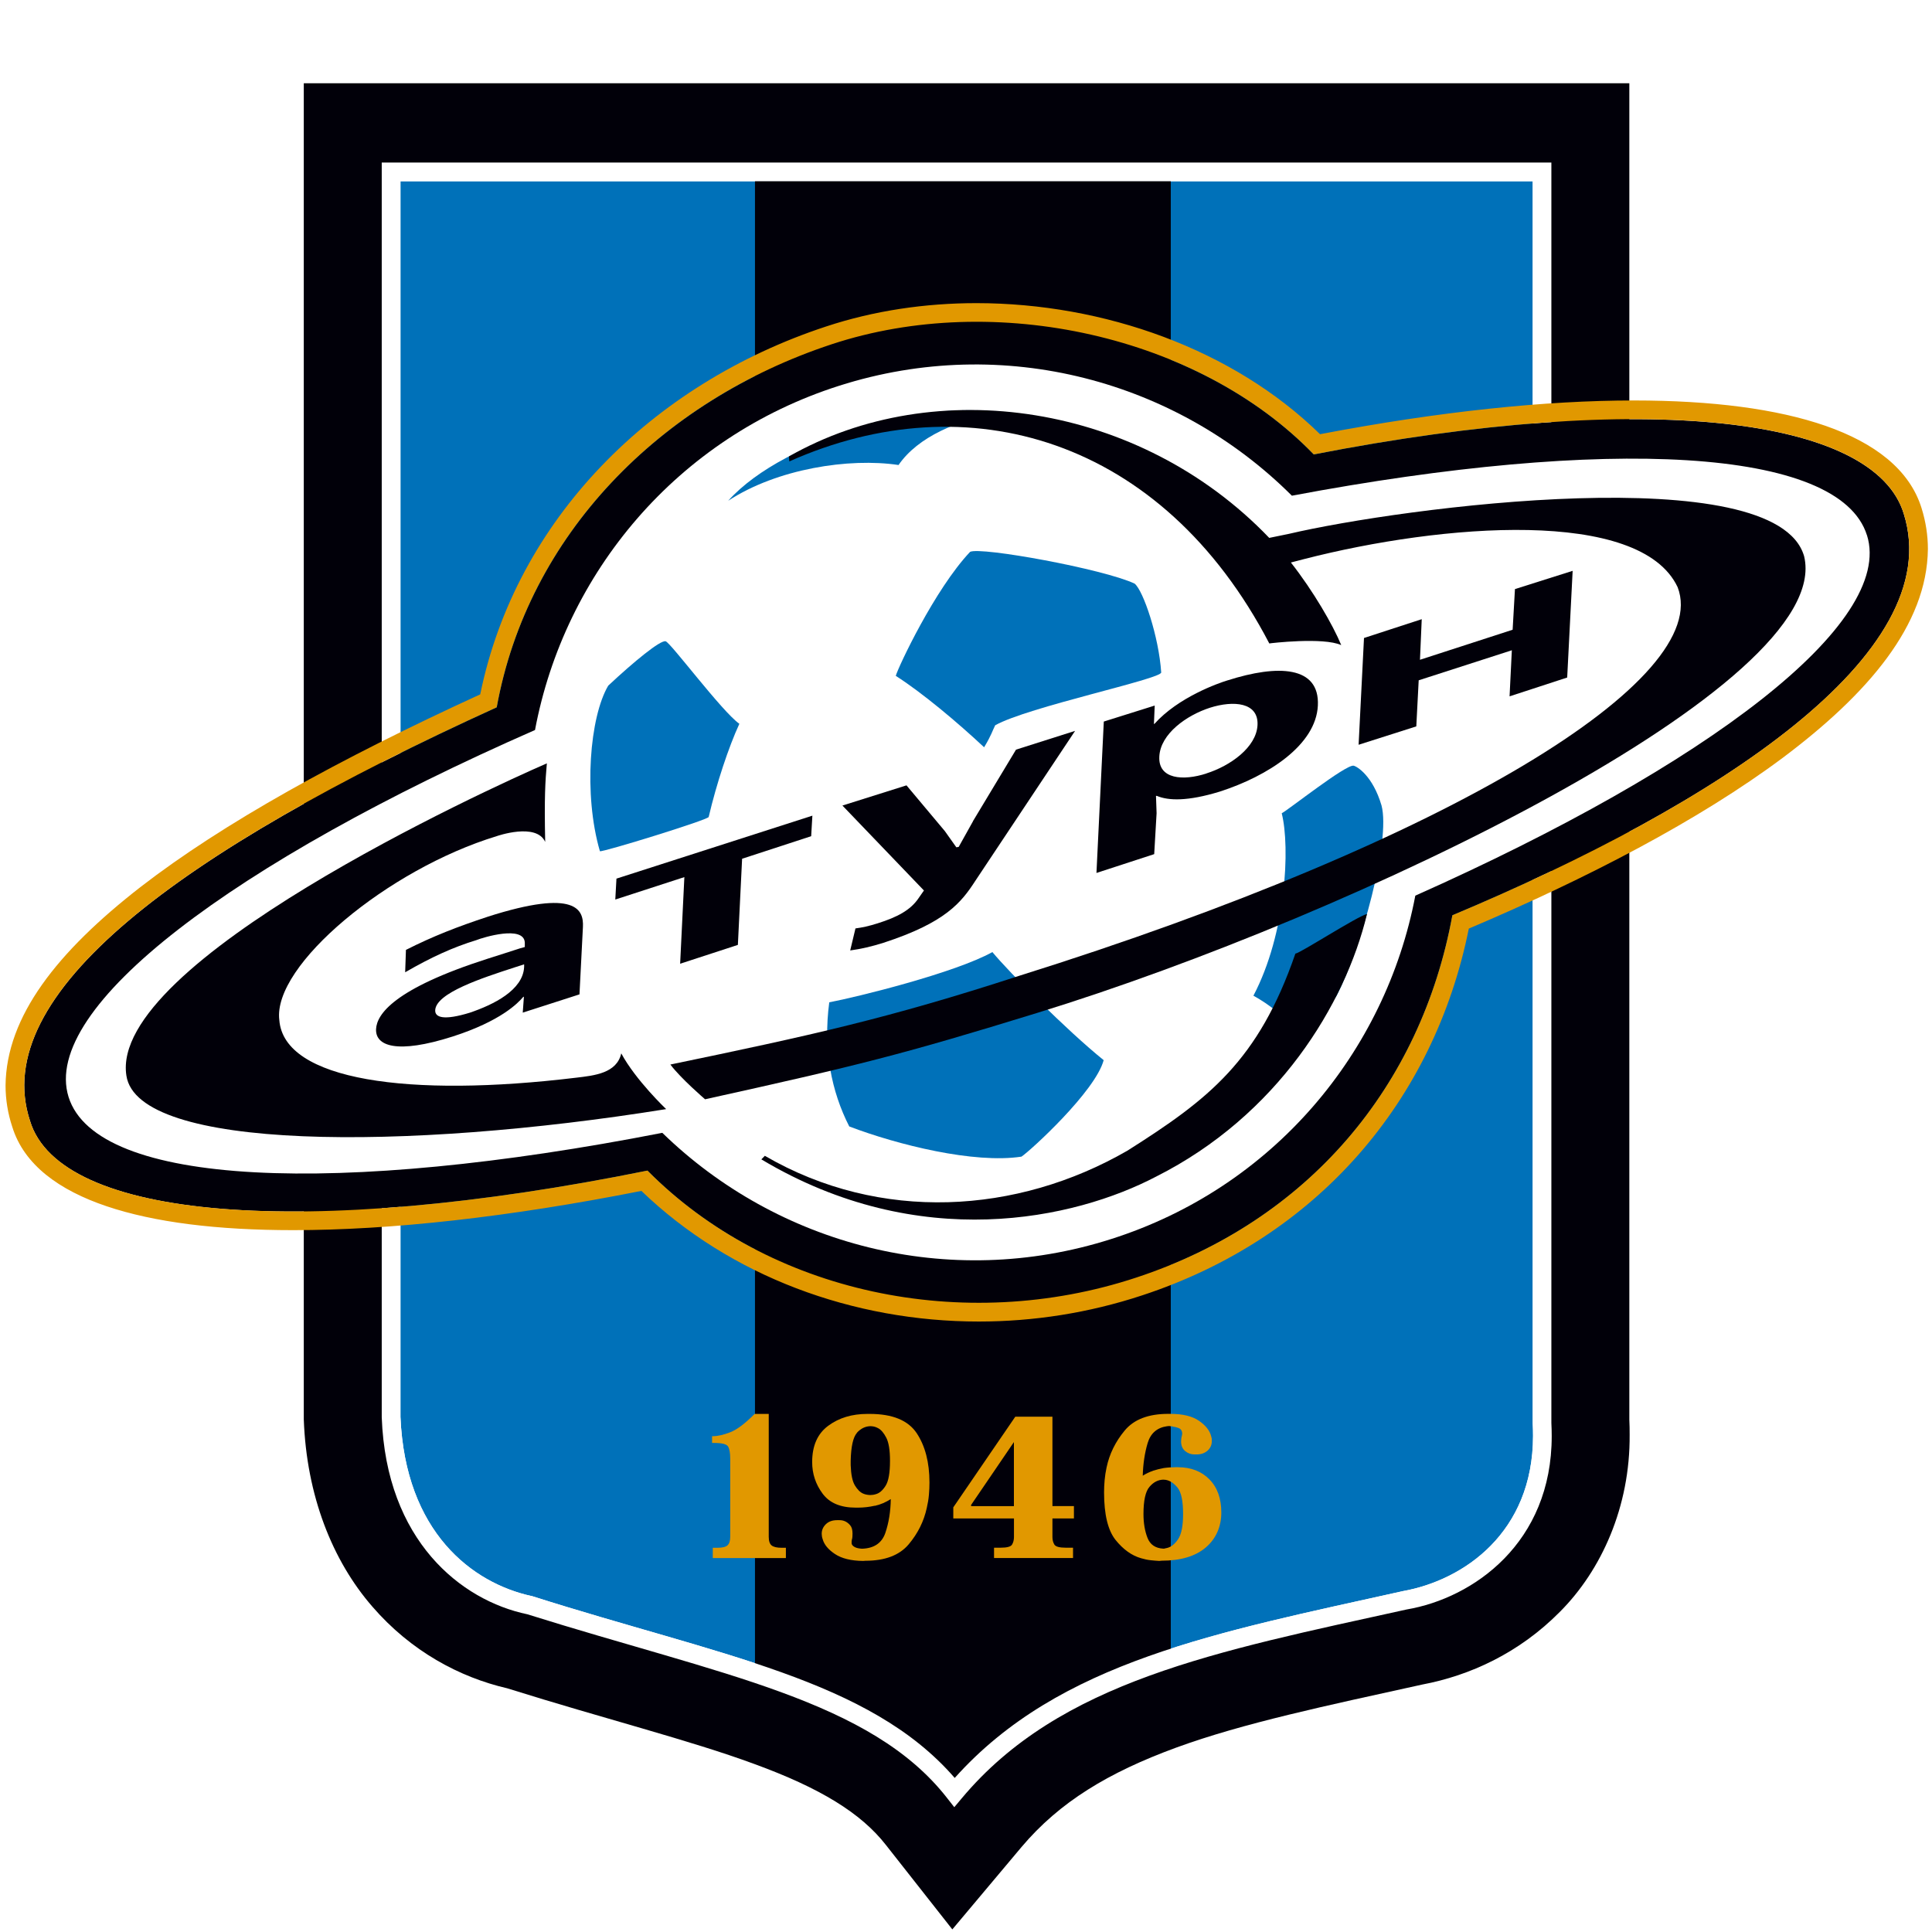 <svg xmlns="http://www.w3.org/2000/svg" version="1.1" xmlns:xlink="http://www.w3.org/1999/xlink" xmlns:svgjs="http://svgjs.dev/svgjs" width="1000" height="1000"><rect width="100%" height="100%" fill="#333333" stroke="none"/><g clip-path="url(#SvgjsClipPath1067)"><rect width="1000" height="1000" fill="#ffffff"></rect><g transform="matrix(12.5,0,0,12.5,0,0)"><svg xmlns="http://www.w3.org/2000/svg" version="1.1" xmlns:xlink="http://www.w3.org/1999/xlink" xmlns:svgjs="http://svgjs.dev/svgjs" width="80" height="80"><svg width="80" height="80" viewBox="0 0 80 80" fill="none" xmlns="http://www.w3.org/2000/svg">
<g clip-path="url(#clip0_3909_8055)">
<path fill-rule="evenodd" clip-rule="evenodd" d="M16.582 7.506V58.671C16.782 63.451 19.556 65.556 22.016 66.09H22.032L22.053 66.099C29.772 68.552 35.989 69.529 39.533 73.621C43.862 68.782 50.421 67.593 58.092 65.885C60.621 65.43 63.476 63.453 63.48 59.46C63.48 59.297 63.476 59.129 63.467 58.936V7.506H16.582Z" fill="#0071B9"></path>
<path fill-rule="evenodd" clip-rule="evenodd" d="M67.467 58.782V3.448H12.579V58.772C12.692 61.929 13.763 64.623 15.418 66.526C17.018 68.379 19.041 69.455 21 69.908C25.053 71.179 28.566 72.058 31.23 73.041C33.963 74.039 35.651 75.073 36.685 76.398L39.434 79.892L42.294 76.487C43.873 74.614 45.899 73.393 48.703 72.365C51.48 71.349 54.947 70.623 58.89 69.754C60.862 69.382 62.903 68.451 64.591 66.743C66.31 65.023 67.503 62.391 67.48 59.407C67.48 59.202 67.478 58.993 67.467 58.782ZM21.88 66.664C19.17 66.101 16.124 63.685 15.936 58.63V6.802H31.262V69.496C28.54 68.582 25.379 67.766 21.88 66.664ZM58.214 66.464C54.66 67.248 51.384 67.931 48.48 68.894V6.802H64.11V58.867C64.12 59.048 64.124 59.23 64.124 59.405C64.124 63.754 60.949 65.993 58.214 66.464Z" fill="#010009"></path>
<path d="M39.221 74.457C36.053 70.393 29.846 69.359 21.837 66.844C19.08 66.269 15.993 63.791 15.807 58.687V6.731H64.239V58.917C64.248 59.103 64.253 59.285 64.253 59.462C64.257 63.883 61.016 66.175 58.241 66.646C50.365 68.382 43.885 69.609 39.821 74.467L39.515 74.832L39.221 74.457ZM16.582 9.48V58.669C16.782 63.448 19.556 65.554 22.016 66.09H22.032L22.053 66.099C29.772 68.552 35.989 69.529 39.533 73.621C43.862 68.782 50.421 67.593 58.092 65.885C60.621 65.43 63.476 63.453 63.48 59.46C63.48 59.297 63.476 59.129 63.467 58.936V7.506H16.582V9.48Z" fill="white"></path>
<path d="M31.832 58.545V63.637C31.832 63.814 31.874 63.933 31.954 63.995C32.035 64.058 32.172 64.09 32.365 64.09H32.542V64.517H29.515V64.09H29.713C29.913 64.09 30.051 64.055 30.124 63.989C30.198 63.919 30.237 63.805 30.237 63.639V60.407C30.237 60.175 30.209 60.007 30.152 59.903C30.094 59.8 29.901 59.749 29.57 59.749H29.485V59.469H29.522C29.722 59.469 29.961 59.414 30.239 59.306C30.517 59.198 30.853 58.945 31.248 58.547H31.828L31.832 58.545Z" fill="#E19800"></path>
<path d="M36.223 62.349C35.995 62.4 35.763 62.428 35.524 62.428H35.43C34.805 62.428 34.347 62.234 34.062 61.848C33.775 61.462 33.63 61.025 33.63 60.542C33.63 59.864 33.853 59.363 34.297 59.037C34.74 58.708 35.28 58.547 35.919 58.547H36.014C36.956 58.547 37.605 58.814 37.959 59.345C38.31 59.876 38.487 60.556 38.487 61.386C38.487 61.552 38.48 61.724 38.464 61.903C38.448 62.083 38.418 62.262 38.375 62.444C38.255 62.995 38.007 63.496 37.625 63.949C37.244 64.4 36.646 64.628 35.834 64.628L35.74 64.635C35.241 64.63 34.851 64.533 34.575 64.349C34.297 64.165 34.126 63.959 34.064 63.731C34.051 63.697 34.041 63.66 34.035 63.621C34.03 63.582 34.025 63.542 34.025 63.51C34.025 63.356 34.083 63.225 34.198 63.113C34.313 63.002 34.467 62.947 34.662 62.947H34.756C34.788 62.947 34.823 62.947 34.86 62.954C34.897 62.959 34.938 62.972 34.982 62.989C35.062 63.023 35.136 63.078 35.202 63.156C35.269 63.232 35.301 63.347 35.301 63.501C35.301 63.54 35.301 63.582 35.297 63.625C35.297 63.669 35.287 63.713 35.273 63.759C35.273 63.77 35.273 63.782 35.269 63.793C35.267 63.805 35.264 63.816 35.264 63.828V63.897C35.264 63.897 35.264 63.919 35.269 63.931C35.271 63.943 35.276 63.954 35.283 63.965C35.308 64.005 35.352 64.041 35.418 64.073C35.485 64.103 35.577 64.122 35.694 64.129C36.195 64.113 36.515 63.894 36.66 63.476C36.802 63.057 36.878 62.591 36.885 62.074C36.673 62.209 36.453 62.303 36.223 62.354M35.483 59.333C35.324 59.513 35.239 59.899 35.225 60.49V60.669C35.239 61.055 35.294 61.333 35.398 61.506C35.501 61.676 35.614 61.791 35.74 61.846C35.791 61.869 35.841 61.883 35.894 61.892C35.947 61.901 35.995 61.906 36.039 61.906C36.076 61.906 36.113 61.903 36.152 61.897C36.188 61.892 36.225 61.883 36.264 61.871C36.414 61.832 36.549 61.715 36.671 61.522C36.793 61.329 36.853 60.984 36.853 60.49C36.853 60.051 36.802 59.733 36.699 59.533C36.598 59.336 36.485 59.205 36.365 59.14C36.303 59.106 36.244 59.083 36.188 59.071C36.131 59.06 36.083 59.055 36.039 59.055C35.828 59.06 35.639 59.154 35.48 59.331" fill="#E19800"></path>
<path d="M44.469 62.876H43.579V63.644C43.579 63.768 43.607 63.873 43.66 63.959C43.713 64.044 43.871 64.087 44.133 64.087H44.432V64.515H41.161V64.087H41.432C41.694 64.087 41.853 64.046 41.906 63.959C41.959 63.871 41.986 63.768 41.986 63.644V62.876H39.474V62.416L42.041 58.662H43.579V62.363H44.469V62.873V62.876ZM40.212 62.365H41.984V59.713L40.212 62.315V62.365Z" fill="#E19800"></path>
<path d="M47.736 60.903C47.883 60.855 48.035 60.816 48.191 60.788C48.271 60.777 48.354 60.768 48.434 60.763C48.515 60.759 48.598 60.754 48.678 60.754H48.772C49.315 60.754 49.752 60.924 50.08 61.258C50.409 61.593 50.572 62.051 50.572 62.63C50.572 63.209 50.356 63.715 49.926 64.08C49.494 64.446 48.885 64.625 48.096 64.625L48.002 64.635C47.89 64.63 47.77 64.618 47.641 64.605C47.513 64.591 47.384 64.563 47.253 64.524C46.867 64.416 46.513 64.163 46.193 63.766C45.876 63.368 45.717 62.71 45.717 61.795C45.717 61.637 45.724 61.469 45.74 61.292C45.756 61.117 45.782 60.94 45.821 60.763C45.938 60.207 46.188 59.697 46.57 59.237C46.952 58.775 47.552 58.545 48.37 58.545H48.464C48.977 58.545 49.372 58.641 49.651 58.834C49.929 59.028 50.096 59.241 50.152 59.474C50.163 59.508 50.172 59.54 50.177 59.572C50.177 59.605 50.179 59.637 50.179 59.671C50.179 59.83 50.12 59.963 50.002 60.069C49.883 60.172 49.733 60.225 49.552 60.225H49.458C49.315 60.225 49.186 60.179 49.074 60.085C48.961 59.991 48.906 59.855 48.906 59.68C48.906 59.664 48.906 59.646 48.91 59.63C48.913 59.611 48.915 59.595 48.915 59.577C48.915 59.566 48.915 59.554 48.919 59.542C48.922 59.531 48.924 59.52 48.924 59.508C48.931 59.492 48.936 59.474 48.938 59.458C48.94 59.441 48.943 59.425 48.943 59.416C48.949 59.405 48.952 59.391 48.952 59.377V59.347L48.943 59.287C48.924 59.214 48.88 59.163 48.812 59.136C48.742 59.106 48.669 59.087 48.586 59.076C48.568 59.071 48.549 59.067 48.529 59.062C48.51 59.062 48.492 59.057 48.474 59.057H48.455C48.455 59.057 48.446 59.057 48.446 59.051H48.37C48.359 59.055 48.347 59.057 48.343 59.057H48.324C47.913 59.115 47.644 59.347 47.522 59.754C47.4 60.161 47.333 60.611 47.319 61.106C47.451 61.021 47.591 60.954 47.736 60.906M48.241 64.115C48.271 64.11 48.297 64.103 48.322 64.099C48.492 64.06 48.644 63.938 48.782 63.736C48.919 63.533 48.989 63.186 48.989 62.692C48.989 62.152 48.913 61.788 48.759 61.6C48.605 61.411 48.439 61.303 48.258 61.276C48.244 61.276 48.23 61.276 48.216 61.273C48.2 61.271 48.182 61.269 48.166 61.269C47.952 61.276 47.763 61.372 47.598 61.566C47.432 61.756 47.349 62.133 47.349 62.694C47.349 63.069 47.405 63.398 47.515 63.678C47.623 63.959 47.841 64.108 48.166 64.126C48.191 64.126 48.216 64.126 48.244 64.117" fill="#E19800"></path>
<path fill-rule="evenodd" clip-rule="evenodd" d="M78.83 21.273C77.621 17.271 68.182 16.131 54.4 18.818C49.655 13.903 41.193 12.03 34.439 14.258C27.313 16.609 21.858 22.177 20.568 29.29C7.356 35.299 -0.49 41.175 1.244 46.416C2.474 50.499 12.616 51.347 26.809 48.474C31.837 53.549 39.894 55.267 47.051 52.906C54.163 50.559 58.839 45 60.14 37.901C71.067 33.319 80.667 27.096 78.83 21.273Z" fill="#010009"></path>
<path d="M79.57 21.048C79.073 19.434 77.607 18.336 75.595 17.634C73.566 16.929 70.894 16.584 67.664 16.582C63.995 16.582 59.605 17.035 54.66 17.979C51.064 14.457 45.71 12.556 40.437 12.552C38.306 12.552 36.186 12.864 34.198 13.522C26.977 15.901 21.363 21.513 19.885 28.752C14.023 31.437 9.218 34.099 5.816 36.731C2.366 39.414 0.26 42.087 0.23 44.947C0.23 45.522 0.322 46.099 0.508 46.66C0.991 48.228 2.444 49.283 4.411 49.947C6.4 50.618 9.007 50.938 12.145 50.938C16.166 50.938 21.058 50.402 26.559 49.313C30.237 52.851 35.324 54.722 40.531 54.722C42.795 54.722 45.083 54.368 47.292 53.639C54.526 51.262 59.379 45.609 60.821 38.451C65.724 36.372 70.347 33.968 73.816 31.382C77.352 28.729 79.795 25.883 79.83 22.736C79.83 22.17 79.743 21.605 79.57 21.048ZM60.14 37.899C58.839 44.995 54.163 50.556 47.051 52.901C39.897 55.264 31.839 53.547 26.811 48.471C12.618 51.345 2.476 50.496 1.244 46.414C-0.487 41.172 7.356 35.297 20.568 29.287C21.855 22.175 27.313 16.607 34.439 14.255C41.191 12.025 49.653 13.901 54.4 18.816C68.182 16.129 77.621 17.267 78.83 21.271C80.667 27.094 71.064 33.317 60.14 37.899Z" fill="#E19800"></path>
<path fill-rule="evenodd" clip-rule="evenodd" d="M77.306 22.163C76.163 18.515 66.508 18.076 53.494 20.526C48.747 15.784 41.582 13.795 34.752 15.972C28.021 18.115 23.372 23.742 22.154 30.228C9.676 35.703 1.683 41.708 2.839 45.423C4.002 49.142 14.021 49.526 27.425 46.908C32.175 51.533 39.253 53.462 46.011 51.306C52.731 49.168 57.377 43.556 58.605 37.087C70.731 31.685 78.448 25.814 77.308 22.163" fill="white"></path>
<path fill-rule="evenodd" clip-rule="evenodd" d="M41.094 39.425C41.772 40.246 44.161 42.655 45.701 43.899C45.354 45.195 42.66 47.655 42.297 47.894C40.338 48.193 37.17 47.407 35.166 46.644C34.43 45.205 34.076 43.46 34.338 41.503C35.487 41.287 39.545 40.285 41.094 39.423" fill="#0071B9"></path>
<path fill-rule="evenodd" clip-rule="evenodd" d="M40.749 30.945C41.067 30.414 41.087 30.271 41.209 30.032C42.566 29.271 48.106 28.115 48.083 27.844C47.986 26.366 47.343 24.457 46.982 24.166C45.685 23.556 40.602 22.632 40.17 22.851C38.703 24.402 37.188 27.634 37.092 27.986C38.175 28.674 39.66 29.922 40.752 30.945" fill="#0071B9"></path>
<path fill-rule="evenodd" clip-rule="evenodd" d="M53.074 33.676C53.372 33.517 55.731 31.646 56.05 31.706C56.188 31.733 56.841 32.12 57.205 33.349C57.593 34.8 56.359 39.287 55.338 41.246C55.078 41.591 54.943 42.092 53.724 42.756C53.343 42.198 52.52 41.563 51.901 41.23C53.257 38.655 53.428 35.08 53.074 33.678" fill="#0071B9"></path>
<path fill-rule="evenodd" clip-rule="evenodd" d="M30.616 29.97C30.175 30.922 29.664 32.462 29.345 33.83C29.294 33.956 24.986 35.285 24.841 35.248C24.152 32.883 24.421 29.68 25.186 28.391C26.244 27.4 27.349 26.494 27.563 26.554C27.768 26.607 29.887 29.455 30.614 29.97" fill="#0071B9"></path>
<path fill-rule="evenodd" clip-rule="evenodd" d="M30.152 20.736C32.182 19.409 35.163 18.949 37.207 19.255C38.009 18.085 39.664 17.391 41.333 17.106C38.726 16.538 32.542 18.073 30.152 20.736Z" fill="#0071B9"></path>
<path fill-rule="evenodd" clip-rule="evenodd" d="M31.526 48.007C38.067 51.917 44.499 50.487 47.869 48.722C52.897 46.191 55.703 41.598 56.605 37.846C56.209 37.936 53.816 39.483 53.639 39.487C52.108 43.924 50.055 45.515 46.681 47.648C42.126 50.276 36.448 50.637 31.671 47.86L31.526 48.007Z" fill="#010009"></path>
<path fill-rule="evenodd" clip-rule="evenodd" d="M25.726 43.614C25.54 44.444 24.607 44.536 23.858 44.625C16.949 45.46 11.756 44.745 11.566 42.239C11.283 39.972 16.062 35.995 20.568 34.623C20.568 34.623 22.207 34.046 22.575 34.862C22.536 33.023 22.577 32.372 22.644 31.609C20.161 32.685 4.494 39.86 5.234 44.542C5.703 47.641 16.761 47.667 27.584 45.926C27.584 45.926 26.322 44.729 25.724 43.616" fill="#010009"></path>
<path fill-rule="evenodd" clip-rule="evenodd" d="M29.191 45.52C35.552 44.115 37.382 43.657 42.956 41.94C56.064 37.906 75.977 28.356 74.706 23.037C73.549 18.959 58.005 21.016 53.37 22.106C53.315 22.117 52.938 22.195 52.556 22.273C47.207 16.687 38.724 15.446 32.667 18.901L32.685 19.106C40.048 15.818 48.12 18.126 52.559 26.644C52.595 26.634 54.798 26.375 55.538 26.713C55.2 25.892 54.384 24.476 53.453 23.292C53.766 23.209 54.002 23.149 54.021 23.145C59.68 21.692 67.913 21.016 69.467 24.313C70.936 28.115 60.124 34.793 42.177 40.414C36.788 42.168 33.584 42.871 27.759 44.08C28.184 44.651 29.191 45.515 29.191 45.515" fill="#010009"></path>
<path fill-rule="evenodd" clip-rule="evenodd" d="M40.29 34.007L39.697 35.069L39.6 35.085L39.124 34.414L37.536 32.52L34.883 33.356L38.258 36.873L38.035 37.193C37.699 37.69 37.152 37.977 36.345 38.232C35.986 38.347 35.703 38.407 35.423 38.444L35.205 39.356C35.655 39.294 36.085 39.195 36.575 39.041C39.156 38.202 39.805 37.37 40.386 36.474L44.517 30.264L42.071 31.041L40.287 34.005L40.29 34.007Z" fill="#010009"></path>
<path fill-rule="evenodd" clip-rule="evenodd" d="M50.844 28.168C50.448 28.287 48.791 28.869 47.802 29.975H47.782L47.814 29.216L45.706 29.878L45.402 36.147L47.793 35.368L47.892 33.673L47.867 32.956H47.903C48.377 33.156 49.17 33.188 50.506 32.779C52.501 32.136 54.492 30.855 54.57 29.214C54.648 27.568 52.91 27.51 50.841 28.17M49.956 32.028C48.998 32.34 47.954 32.273 48.005 31.326C48.051 30.382 49.138 29.616 50.101 29.306C51.08 28.995 52.117 29.08 52.071 30.023C52.025 30.949 50.936 31.715 49.956 32.025" fill="#010009"></path>
<path fill-rule="evenodd" clip-rule="evenodd" d="M62.731 24.393L65.12 23.637L64.894 28.055L62.508 28.834L62.602 26.926L58.745 28.17L58.646 30.078L56.257 30.839L56.48 26.418L58.871 25.639L58.798 27.32L62.635 26.076L62.731 24.393Z" fill="#010009"></path>
<path fill-rule="evenodd" clip-rule="evenodd" d="M20.193 37.961C18.952 38.368 17.917 38.772 16.809 39.333L16.777 40.26C17.869 39.628 18.768 39.221 19.724 38.929C20.012 38.812 21.685 38.306 21.731 39.025V39.214L21.526 39.271C21.094 39.407 20.623 39.566 20.184 39.701C16.294 40.947 15.602 42.009 15.572 42.611C15.538 43.313 16.432 43.66 18.747 42.919C20.74 42.278 21.451 41.533 21.66 41.287L21.694 41.269L21.646 41.931L23.995 41.175L24.138 38.377C24.168 37.697 23.896 36.775 20.189 37.961M21.703 40.041C21.657 41 20.437 41.6 19.455 41.933C18.384 42.262 18.009 42.136 18.021 41.832C18.053 41.115 19.97 40.494 21.29 40.064L21.703 39.931V40.041Z" fill="#010009"></path>
<path fill-rule="evenodd" clip-rule="evenodd" d="M25.478 37.248L25.526 36.382L33.639 33.775L33.589 34.625L30.729 35.559L30.554 39.126L28.163 39.906L28.338 36.319L25.478 37.248Z" fill="#010009"></path>
</g>
<defs>
<clipPath id="clip0_3909_8055">
<rect width="79.6" height="76.441" fill="white" transform="translate(0.23 3.448)"></rect>
</clipPath>
<clipPath id="SvgjsClipPath1067"><rect width="1000" height="1000" x="0" y="0" rx="0" ry="0"></rect></clipPath></defs>
</svg></svg></g></g></svg>